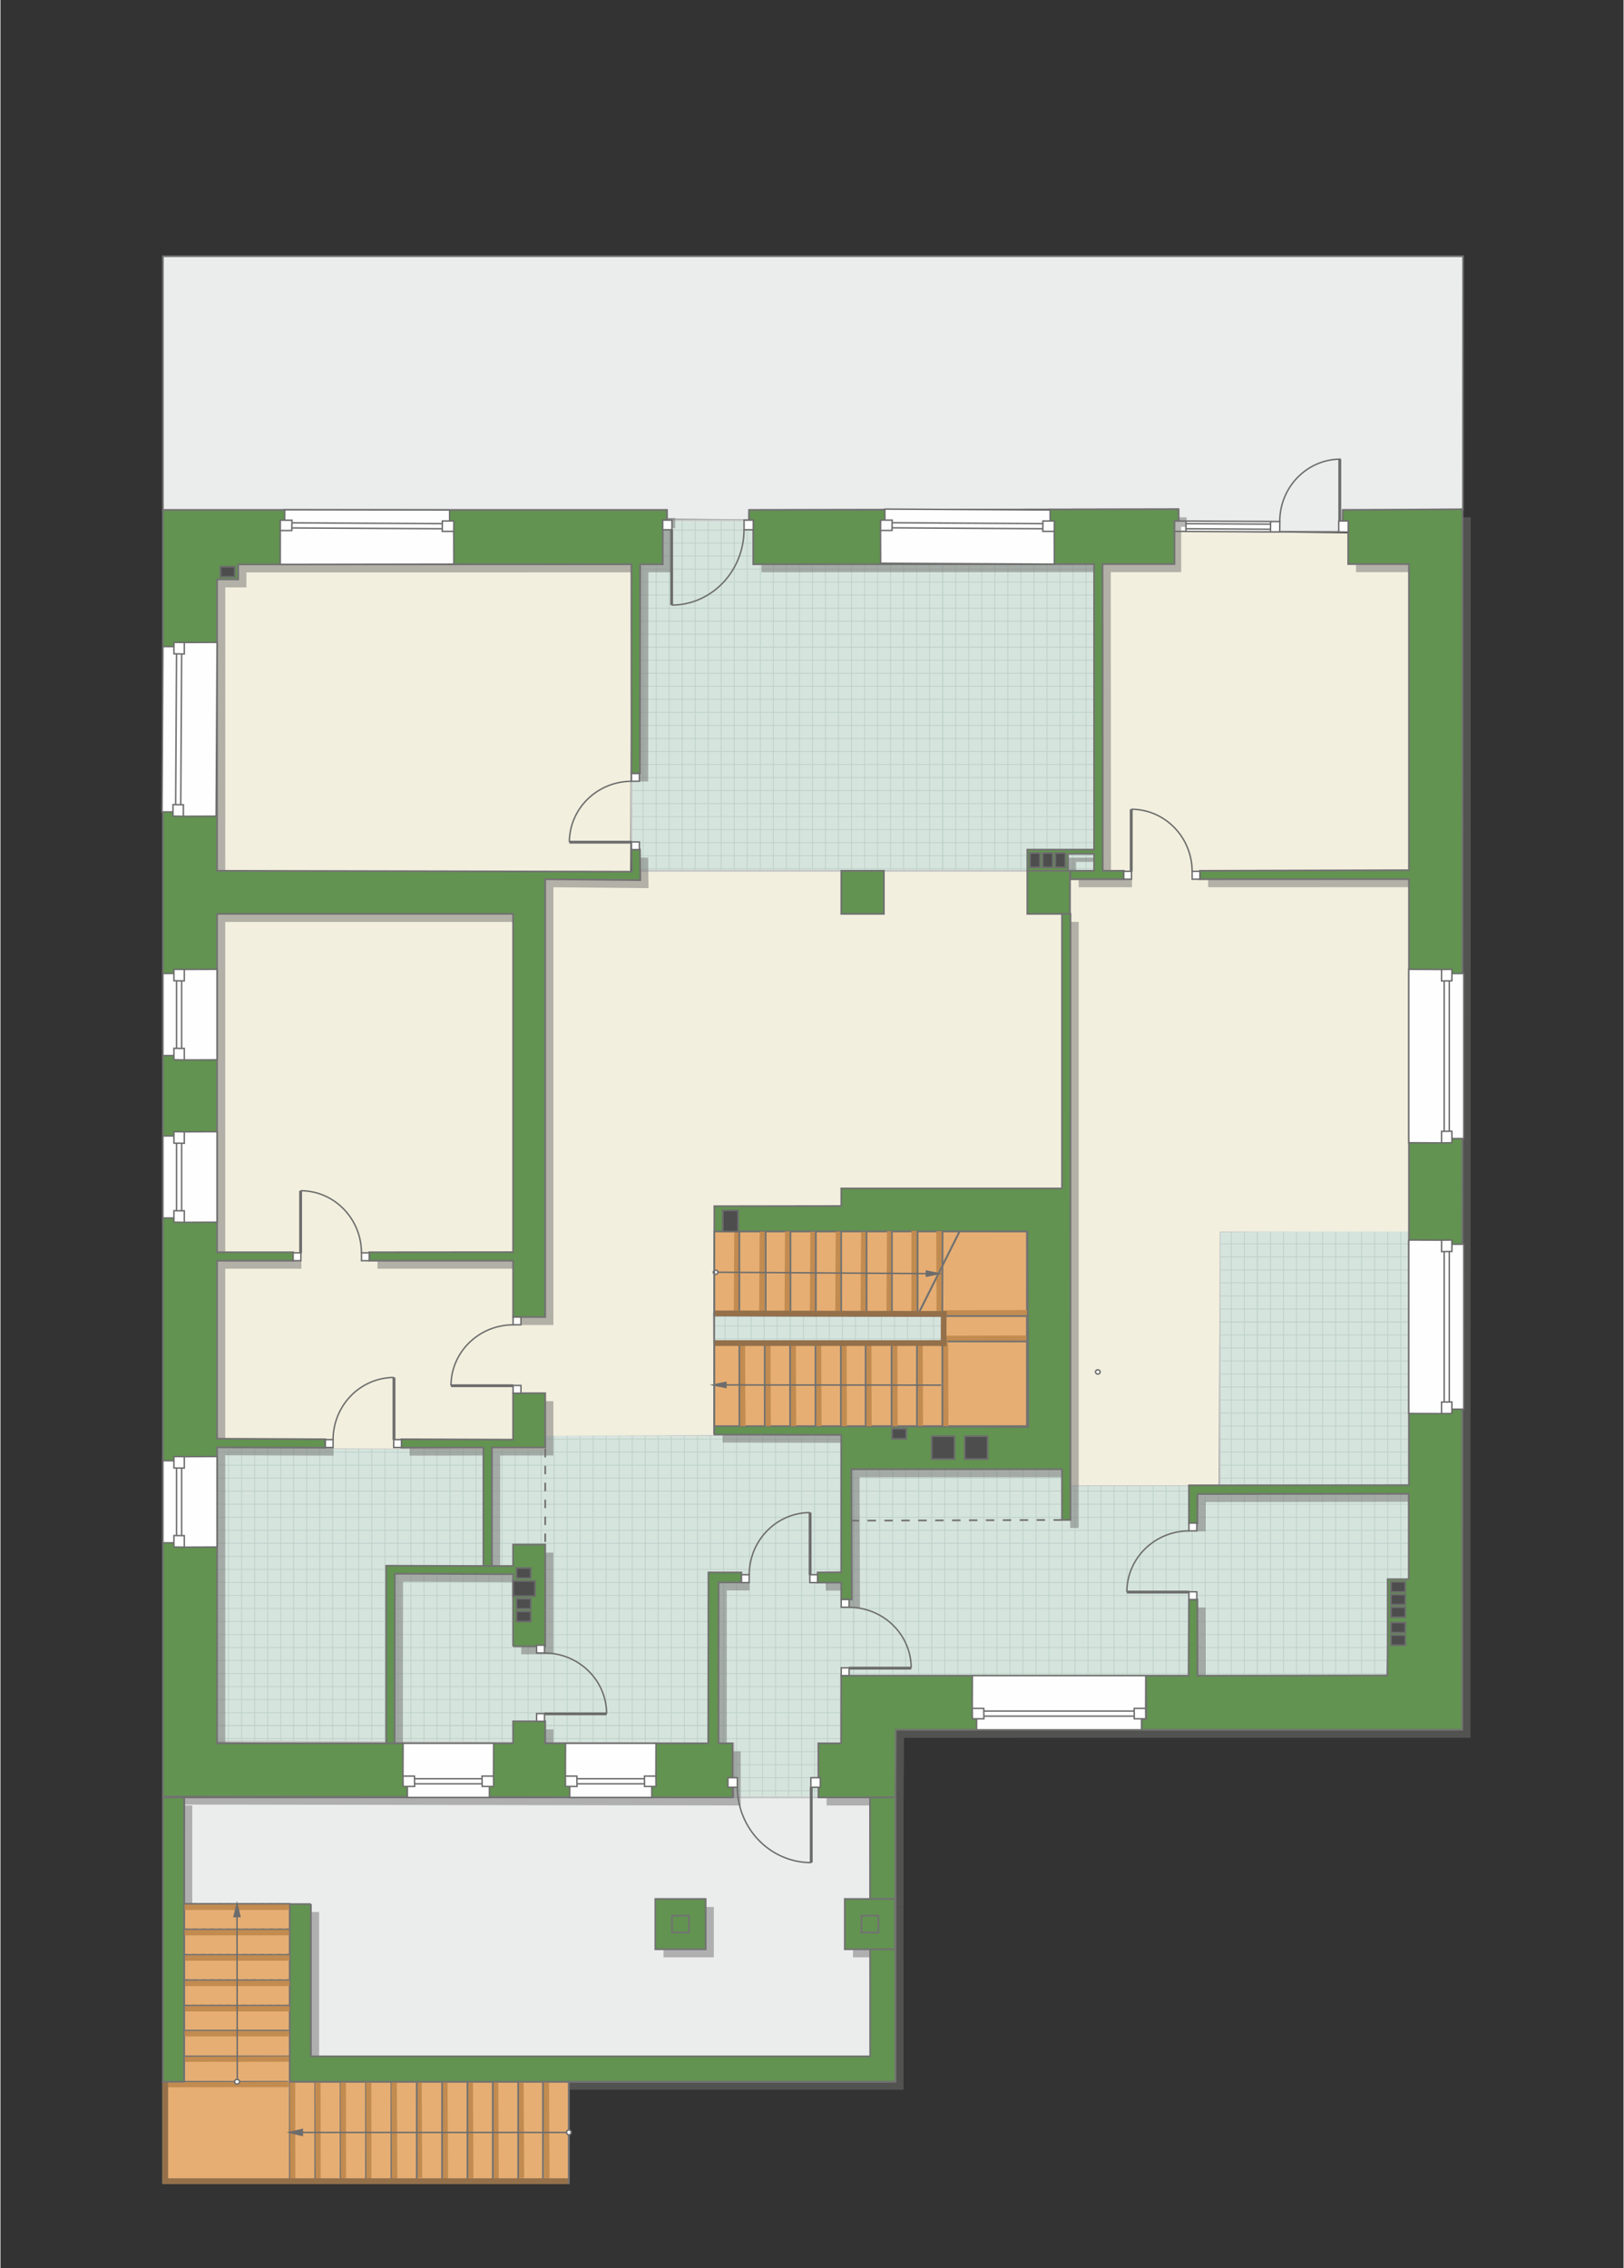 <?xml version="1.0" encoding="UTF-8"?>
<!DOCTYPE svg PUBLIC "-//W3C//DTD SVG 1.1//EN" "http://www.w3.org/Graphics/SVG/1.1/DTD/svg11.dtd">
<!-- Creator: CorelDRAW 2018 (64-Bit) -->
<svg xmlns="http://www.w3.org/2000/svg" xml:space="preserve" width="570px" height="796px" version="1.1" style="shape-rendering:geometricPrecision; text-rendering:geometricPrecision; image-rendering:optimizeQuality; fill-rule:evenodd; clip-rule:evenodd"
viewBox="0 0 420.32 587.3"
 xmlns:xlink="http://www.w3.org/1999/xlink">
 <rect x="0" y="0" width="420.32" height="587.3" fill="#333333" stroke="none"/>
 <defs>
  <style type="text/css">
   <![CDATA[
    .str7 {stroke:#6C6C6C;stroke-width:0.74;stroke-miterlimit:22.926}
    .str5 {stroke:#94704A;stroke-width:1.48;stroke-miterlimit:22.926}
    .str3 {stroke:#6C6C6C;stroke-width:0.37;stroke-miterlimit:22.926}
    .str2 {stroke:#C5C6C6;stroke-width:0.44;stroke-miterlimit:22.926}
    .str0 {stroke:#727271;stroke-width:0.44;stroke-miterlimit:22.926}
    .str4 {stroke:#6C6C6C;stroke-width:0.44;stroke-miterlimit:22.926}
    .str1 {stroke:#BDD2C8;stroke-width:0.22;stroke-miterlimit:22.926}
    .str8 {stroke:#727271;stroke-width:0.44;stroke-miterlimit:22.926;stroke-dasharray:0.88 1.31}
    .str6 {stroke:#727271;stroke-width:0.44;stroke-miterlimit:22.926;stroke-dasharray:2.19 2.19}
    .fil2 {fill:none}
    .fil4 {fill:#FEFEFE}
    .fil0 {fill:#EBECEC}
    .fil3 {fill:#F2EFDE}
    .fil1 {fill:#D6E4DE}
    .fil11 {fill:#4D4D4D}
    .fil6 {fill:#629351}
    .fil10 {fill:#6C6C6C}
    .fil8 {fill:#C28B50}
    .fil7 {fill:#E6AE73}
    .fil9 {fill:white}
    .fil5 {fill:#727271;fill-opacity:0.502}
   ]]>
  </style>
   <clipPath id="id0">
    <path d="M364.75 318.18l-0.05 115.7 -146.97 0 -0.03 17.52 -5.99 -0.01 0.11 14.03 -21.71 0 -0.2 -14.02 -133.82 -0.48 0 -76.07 84.99 0.32 -0.01 -3.72 136.07 0.39 0 12.76 38.6 0 0 -65.71 49.01 -0.71z"/>
   </clipPath>
   <clipPath id="id1">
    <path d="M283.28 146.07l-0.07 79.4 -117.61 0 0 -5.48 -2.19 0 0 -19.71 2.19 -0.07 0 -48.18 0.06 -5.92 5.81 0 0.04 -11.43 23.44 0 -0.01 11.42 88.34 -0.03z"/>
   </clipPath>
   <clipPath id="id2">
    <path d="M243.91 340.21l-0.18 6.99 -58.96 0.57 -0.08 -7.7 59.22 0.14z"/>
   </clipPath>
 </defs>
 <g id="ПОЛ">
  <polygon id="Терраса" class="fil0 str0" points="231.75,465.42 231.75,539.02 74.93,539.02 74.93,525.88 47.55,532.35 47.62,465.42 80.4,465.42 "/>
  <polygon class="fil1" points="364.75,318.18 364.7,433.88 217.73,433.88 217.7,451.4 211.71,451.39 211.82,465.42 190.11,465.42 189.91,451.4 56.09,450.92 56.09,374.85 141.08,375.17 141.07,371.45 277.14,371.84 277.14,384.6 315.74,384.6 315.74,318.89 "/>
  <g style="clip-path:url(#id0)">
   <g id="_1875666972144">
    <path id="1" class="fil2 str1" d="M425.93 217.54l-433.02 0m433.02 3.37l-433.02 0m433.02 3.37l-433.02 0m433.02 3.37l-433.02 0m433.02 3.38l-433.02 0m433.02 3.37l-433.02 0m433.02 3.37l-433.02 0m433.02 3.37l-433.02 0m433.03 -50.58l-433.02 0m433.02 3.37l-433.02 0m433.02 3.37l-433.02 0m433.02 3.37l-433.02 0m433.02 3.38l-433.02 0m433.02 3.37l-433.02 0m433.02 3.37l-433.02 0m433.02 3.37l-433.02 0m433.01 -50.58l-433.02 0m433.02 3.37l-433.02 0m433.02 3.37l-433.02 0m433.02 3.37l-433.02 0m433.02 3.38l-433.02 0m433.02 3.37l-433.02 0m433.02 3.37l-433.02 0m433.02 3.37l-433.02 0m433.03 -50.58l-433.02 0m433.02 3.37l-433.02 0m433.02 3.37l-433.02 0m433.02 3.38l-433.02 0m433.02 3.37l-433.02 0m433.02 3.37l-433.02 0m433.02 3.37l-433.02 0m433.02 3.38l-433.02 0"/>
    <path class="fil2 str1" d="M140.01 472.47l0 -346.59m-3.37 346.59l0 -346.59m-3.38 346.59l0 -346.59m-3.37 346.59l0 -346.59m-3.37 346.59l0 -346.59m-3.37 346.59l0 -346.59m-3.38 346.59l0 -346.59m-3.37 346.59l0 -346.59m50.59 346.59l0 -346.58m-3.37 346.58l0 -346.58m-3.38 346.58l0 -346.58m-3.37 346.58l0 -346.58m-3.37 346.58l0 -346.58m-3.38 346.58l0 -346.58m-3.37 346.58l0 -346.58m-3.37 346.58l0 -346.58m50.59 346.58l0 -346.59m-3.37 346.59l0 -346.59m-3.38 346.59l0 -346.59m-3.37 346.59l0 -346.59m-3.37 346.59l0 -346.59m-3.37 346.59l0 -346.59m-3.38 346.59l0 -346.59m-3.37 346.59l0 -346.59m50.59 346.59l0 -346.58m-3.38 346.58l0 -346.58m-3.37 346.58l0 -346.58m-3.37 346.58l0 -346.58m-3.37 346.58l0 -346.58m-3.38 346.58l0 -346.58m-3.37 346.58l0 -346.58m-3.37 346.58l0 -346.58"/>
    <path class="fil2 str1" d="M35.46 470.89l0 -345.01m-3.37 345.01l0 -345.01m-3.37 345.01l0 -345.01m-3.37 345.01l0 -345.01m-3.38 345.01l0 -345.01m-3.37 345.01l0 -345.01m-3.37 345.01l0 -345.01m-3.37 345.01l0 -345.01m50.58 345.02l0 -345.01m-3.37 345.01l0 -345.01m-3.37 345.01l0 -345.01m-3.38 345.01l0 -345.01m-3.37 345.01l0 -345.01m-3.37 345.01l0 -345.01m-3.37 345.01l0 -345.01m-3.38 345.01l0 -345.01m50.59 345l0 -345.01m-3.37 345.01l0 -345.01m-3.37 345.01l0 -345.01m-3.37 345.01l0 -345.01m-3.38 345.01l0 -345.01m-3.37 345.01l0 -345.01m-3.37 345.01l0 -345.01m-3.37 345.01l0 -345.01m50.58 345.02l0 -345.01m-3.37 345.01l0 -345.01m-3.37 345.01l0 -345.01m-3.38 345.01l0 -345.01m-3.37 345.01l0 -345.01m-3.37 345.01l0 -345.01m-3.37 345.01l0 -345.01m-3.38 345.01l0 -345.01"/>
    <path class="fil2 str1" d="M441.36 318.68l-383.33 0m383.33 3.38l-383.33 0m383.33 3.37l-383.33 0m383.33 3.37l-383.33 0m383.33 3.37l-383.33 0m383.33 3.38l-383.33 0m383.33 3.37l-383.33 0m383.33 3.37l-383.33 0m383.34 -50.59l-383.33 0m383.33 3.38l-383.33 0m383.33 3.37l-383.33 0m383.33 3.37l-383.33 0m383.33 3.37l-383.33 0m383.33 3.38l-383.33 0m383.33 3.37l-383.33 0m383.33 3.37l-383.33 0m383.32 -50.59l-383.33 0m383.33 3.38l-383.33 0m383.33 3.37l-383.33 0m383.33 3.37l-383.33 0m383.33 3.37l-383.33 0m383.33 3.38l-383.33 0m383.33 3.37l-383.33 0m383.33 3.37l-383.33 0m383.34 -50.58l-383.33 0m383.33 3.37l-383.33 0m383.33 3.37l-383.33 0m383.33 3.37l-383.33 0m383.33 3.38l-383.33 0m383.33 3.37l-383.33 0m383.33 3.37l-383.33 0m383.33 3.37l-383.33 0"/>
    <path class="fil2 str1" d="M244.55 475.96l0 -345.01m-3.38 345.01l0 -345.01m-3.37 345.01l0 -345.01m-3.37 345.01l0 -345.01m-3.37 345.01l0 -345.01m-3.38 345.01l0 -345.01m-3.37 345.01l0 -345.01m-3.37 345.01l0 -345.01m50.58 345.02l0 -345.01m-3.37 345.01l0 -345.01m-3.37 345.01l0 -345.01m-3.37 345.01l0 -345.01m-3.38 345.01l0 -345.01m-3.37 345.01l0 -345.01m-3.37 345.01l0 -345.01m-3.37 345.01l0 -345.01m50.59 345l0 -345.01m-3.38 345.01l0 -345.01m-3.37 345.01l0 -345.01m-3.37 345.01l0 -345.01m-3.38 345.01l0 -345.01m-3.37 345.01l0 -345.01m-3.37 345.01l0 -345.01m-3.37 345.01l0 -345.01m50.58 345.02l0 -345.01m-3.37 345.01l0 -345.01m-3.37 345.01l0 -345.01m-3.37 345.01l0 -345.01m-3.38 345.01l0 -345.01m-3.37 345.01l0 -345.01m-3.37 345.01l0 -345.01m-3.37 345.01l0 -345.01"/>
    <path class="fil2 str1" d="M349.12 477.7l0 -345.01m-3.37 345.01l0 -345.01m-3.37 345.01l0 -345.01m-3.37 345.01l0 -345.01m-3.38 345.01l0 -345.01m-3.37 345.01l0 -345.01m-3.37 345.01l0 -345.01m-3.37 345.01l0 -345.01m50.58 345.02l0 -345.01m-3.37 345.01l0 -345.01m-3.37 345.01l0 -345.01m-3.38 345.01l0 -345.01m-3.37 345.01l0 -345.01m-3.37 345.01l0 -345.01m-3.37 345.01l0 -345.01m-3.38 345.01l0 -345.01m50.59 345l0 -345.01m-3.37 345.01l0 -345.01m-3.37 345.01l0 -345.01m-3.38 345.01l0 -345.01m-3.37 345.01l0 -345.01m-3.37 345.01l0 -345.01m-3.37 345.01l0 -345.01m-3.38 345.01l0 -345.01m50.59 345.02l0 -345.01m-3.37 345.01l0 -345.01m-3.37 345.01l0 -345.01m-3.38 345.01l0 -345.01m-3.37 345.01l0 -345.01m-3.37 345.01l0 -345.01m-3.37 345.01l0 -345.01m-3.38 345.01l0 -345.01"/>
    <path class="fil2 str1" d="M379.11 423.23l-383.33 0m383.33 3.37l-383.33 0m383.33 3.37l-383.33 0m383.33 3.37l-383.33 0m383.33 3.38l-383.33 0m383.33 3.37l-383.33 0m383.33 3.37l-383.33 0m383.33 3.37l-383.33 0m383.34 -50.58l-383.34 0m383.34 3.37l-383.34 0m383.34 3.37l-383.34 0m383.34 3.38l-383.34 0m383.34 3.37l-383.34 0m383.34 3.37l-383.34 0m383.34 3.37l-383.34 0m383.34 3.38l-383.34 0m383.33 -50.59l-383.33 0m383.33 3.37l-383.33 0m383.33 3.37l-383.33 0m383.33 3.38l-383.33 0m383.33 3.37l-383.33 0m383.33 3.37l-383.33 0m383.33 3.37l-383.33 0m383.33 3.38l-383.33 0m383.34 -50.59l-383.34 0m383.34 3.37l-383.34 0m383.34 3.37l-383.34 0m383.34 3.38l-383.34 0m383.34 3.37l-383.34 0m383.34 3.37l-383.34 0m383.34 3.37l-383.34 0m383.34 3.38l-383.34 0"/>
    <path class="fil2 str1" d="M423.61 527.77l-472.34 0m472.34 3.37l-472.34 0m472.34 3.37l-472.34 0m472.34 3.37l-472.34 0m472.34 3.38l-472.34 0m472.34 3.37l-472.34 0m472.34 3.37l-472.34 0m472.34 3.37l-472.34 0m472.35 -50.58l-472.35 0m472.35 3.37l-472.35 0m472.35 3.37l-472.35 0m472.35 3.38l-472.35 0m472.35 3.37l-472.35 0m472.35 3.37l-472.35 0m472.35 3.37l-472.35 0m472.35 3.38l-472.35 0m472.34 -50.59l-472.34 0m472.34 3.37l-472.34 0m472.34 3.37l-472.34 0m472.34 3.38l-472.34 0m472.34 3.37l-472.34 0m472.34 3.37l-472.34 0m472.34 3.37l-472.34 0m472.34 3.38l-472.34 0m472.35 -50.59l-472.35 0m472.35 3.37l-472.35 0m472.35 3.37l-472.35 0m472.35 3.38l-472.35 0m472.35 3.37l-472.35 0m472.35 3.37l-472.35 0m472.35 3.37l-472.35 0m472.35 3.38l-472.35 0"/>
   </g>
  </g>
  <polygon class="fil2 str2" points="364.75,318.18 364.7,433.88 217.73,433.88 217.7,451.4 211.71,451.39 211.82,465.42 190.11,465.42 189.91,451.4 56.09,450.92 56.09,374.85 141.08,375.17 141.07,371.45 277.14,371.84 277.14,384.6 315.74,384.6 315.74,318.89 "/>
  <polygon id="Терраса_0" class="fil0 str0" points="378.76,66.35 378.72,132.06 347.61,132.06 347.57,137.74 305.13,137.59 305.02,131.86 193.89,132.06 193.85,134.68 172.61,134.52 172.61,132.06 42.07,132.06 42.07,66.35 "/>
  <polygon id="ламинат" class="fil3" points="277.1,225.47 277.14,307.22 277.09,354.17 277.14,368.55 277.14,380.25 277.14,384.6 315.47,384.6 315.74,318.89 364.7,318.89 365.69,146.07 348.93,146.07 348.93,138.11 304,137.59 304.03,146.07 285.4,146.07 285.45,225.46 "/>
  <polygon id="ламинат_1" class="fil3" points="163.1,225.6 163.38,146.24 56.08,146.2 56.08,237.21 56.08,374.87 141.07,375.29 141.06,371.77 184.87,371.58 184.87,369.28 265.8,369.39 265.8,319.01 184.87,318.89 184.86,312.44 217.72,312.44 217.72,307.84 274.89,307.84 274.93,225.6 165.29,225.6 "/>
  <polygon class="fil1" points="283.28,146.07 283.21,225.47 165.6,225.47 165.6,219.99 163.41,219.99 163.41,200.28 165.6,200.21 165.6,152.03 165.66,146.11 171.47,146.11 171.51,134.68 194.95,134.68 194.94,146.1 "/>
  <g style="clip-path:url(#id1)">
   <g id="_1875666981040">
    <path id="1" class="fil2 str1" d="M344.44 9.12l-433.02 0m433.02 3.38l-433.02 0m433.02 3.37l-433.02 0m433.02 3.37l-433.02 0m433.02 3.37l-433.02 0m433.02 3.38l-433.02 0m433.02 3.37l-433.02 0m433.02 3.37l-433.02 0m433.02 -50.59l-433.02 0m433.02 3.38l-433.02 0m433.02 3.37l-433.02 0m433.02 3.37l-433.02 0m433.02 3.38l-433.02 0m433.02 3.37l-433.02 0m433.02 3.37l-433.02 0m433.02 3.37l-433.02 0m433.02 -50.59l-433.02 0m433.02 3.38l-433.02 0m433.02 3.37l-433.02 0m433.02 3.37l-433.02 0m433.02 3.37l-433.02 0m433.02 3.38l-433.02 0m433.02 3.37l-433.02 0m433.02 3.37l-433.02 0m433.02 -50.58l-433.02 0m433.02 3.37l-433.02 0m433.02 3.37l-433.02 0m433.02 3.37l-433.02 0m433.02 3.38l-433.02 0m433.02 3.37l-433.02 0m433.02 3.37l-433.02 0m433.02 3.37l-433.02 0"/>
    <path class="fil2 str1" d="M58.52 264.06l0 -346.59m-3.38 346.59l0 -346.59m-3.37 346.59l0 -346.59m-3.37 346.59l0 -346.59m-3.37 346.59l0 -346.59m-3.38 346.59l0 -346.59m-3.37 346.59l0 -346.59m-3.37 346.59l0 -346.59m50.58 346.59l0 -346.58m-3.37 346.58l0 -346.58m-3.37 346.58l0 -346.58m-3.37 346.58l0 -346.58m-3.38 346.58l0 -346.58m-3.37 346.58l0 -346.58m-3.37 346.58l0 -346.58m-3.37 346.58l0 -346.58m50.58 346.58l0 -346.59m-3.37 346.59l0 -346.59m-3.37 346.59l0 -346.59m-3.37 346.59l0 -346.59m-3.38 346.59l0 -346.59m-3.37 346.59l0 -346.59m-3.37 346.59l0 -346.59m-3.37 346.59l0 -346.59m50.58 346.59l0 -346.58m-3.37 346.58l0 -346.58m-3.37 346.58l0 -346.58m-3.37 346.58l0 -346.58m-3.38 346.58l0 -346.58m-3.37 346.58l0 -346.58m-3.37 346.58l0 -346.58m-3.37 346.58l0 -346.58"/>
    <path class="fil2 str1" d="M-46.03 262.48l0 -345.01m-3.37 345.01l0 -345.01m-3.37 345.01l0 -345.01m-3.38 345.01l0 -345.01m-3.37 345.01l0 -345.01m-3.37 345.01l0 -345.01m-3.37 345.01l0 -345.01m-3.38 345.01l0 -345.01m50.59 345.02l0 -345.01m-3.37 345.01l0 -345.01m-3.38 345.01l0 -345.01m-3.37 345.01l0 -345.01m-3.37 345.01l0 -345.01m-3.37 345.01l0 -345.01m-3.38 345.01l0 -345.01m-3.37 345.01l0 -345.01m50.59 345l0 -345.01m-3.37 345.01l0 -345.01m-3.38 345.01l0 -345.01m-3.37 345.01l0 -345.01m-3.37 345.01l0 -345.01m-3.37 345.01l0 -345.01m-3.38 345.01l0 -345.01m-3.37 345.01l0 -345.01m50.59 345.02l0 -345.01m-3.37 345.01l0 -345.01m-3.38 345.01l0 -345.01m-3.37 345.01l0 -345.01m-3.37 345.01l0 -345.01m-3.37 345.01l0 -345.01m-3.38 345.01l0 -345.01m-3.37 345.01l0 -345.01"/>
    <path class="fil2 str1" d="M359.87 110.27l-383.33 0m383.33 3.37l-383.33 0m383.33 3.38l-383.33 0m383.33 3.37l-383.33 0m383.33 3.37l-383.33 0m383.33 3.37l-383.33 0m383.33 3.38l-383.33 0m383.33 3.37l-383.33 0m383.33 -50.59l-383.33 0m383.33 3.38l-383.33 0m383.33 3.37l-383.33 0m383.33 3.37l-383.33 0m383.33 3.37l-383.33 0m383.33 3.38l-383.33 0m383.33 3.37l-383.33 0m383.33 3.37l-383.33 0m383.33 -50.59l-383.33 0m383.33 3.37l-383.33 0m383.33 3.38l-383.33 0m383.33 3.37l-383.33 0m383.33 3.37l-383.33 0m383.33 3.38l-383.33 0m383.33 3.37l-383.33 0m383.33 3.37l-383.33 0m383.33 -50.59l-383.33 0m383.33 3.38l-383.33 0m383.33 3.37l-383.33 0m383.33 3.37l-383.33 0m383.33 3.37l-383.33 0m383.33 3.38l-383.33 0m383.33 3.37l-383.33 0m383.33 3.37l-383.33 0"/>
    <path class="fil2 str1" d="M163.05 267.55l0 -345.01m-3.37 345.01l0 -345.01m-3.37 345.01l0 -345.01m-3.37 345.01l0 -345.01m-3.38 345.01l0 -345.01m-3.37 345.01l0 -345.01m-3.37 345.01l0 -345.01m-3.37 345.01l0 -345.01m50.58 345.02l0 -345.01m-3.37 345.01l0 -345.01m-3.37 345.01l0 -345.01m-3.38 345.01l0 -345.01m-3.37 345.01l0 -345.01m-3.37 345.01l0 -345.01m-3.37 345.01l0 -345.01m-3.38 345.01l0 -345.01m50.59 345l0 -345.01m-3.37 345.01l0 -345.01m-3.37 345.01l0 -345.01m-3.38 345.01l0 -345.01m-3.37 345.01l0 -345.01m-3.37 345.01l0 -345.01m-3.37 345.01l0 -345.01m-3.38 345.01l0 -345.01m50.59 345.02l0 -345.01m-3.37 345.01l0 -345.01m-3.37 345.01l0 -345.01m-3.38 345.01l0 -345.01m-3.37 345.01l0 -345.01m-3.37 345.01l0 -345.01m-3.37 345.01l0 -345.01m-3.38 345.01l0 -345.01"/>
    <path class="fil2 str1" d="M267.63 269.29l0 -345.01m-3.37 345.01l0 -345.01m-3.38 345.01l0 -345.01m-3.37 345.01l0 -345.01m-3.37 345.01l0 -345.01m-3.37 345.01l0 -345.01m-3.38 345.01l0 -345.01m-3.37 345.01l0 -345.01m50.59 345.01l0 -345.01m-3.37 345.01l0 -345.01m-3.38 345.01l0 -345.01m-3.37 345.01l0 -345.01m-3.37 345.01l0 -345.01m-3.37 345.01l0 -345.01m-3.38 345.01l0 -345.01m-3.37 345.01l0 -345.01m50.59 345.01l0 -345.01m-3.37 345.01l0 -345.01m-3.38 345.01l0 -345.01m-3.37 345.01l0 -345.01m-3.37 345.01l0 -345.01m-3.37 345.01l0 -345.01m-3.38 345.01l0 -345.01m-3.37 345.01l0 -345.01m50.59 345.01l0 -345.01m-3.38 345.01l0 -345.01m-3.37 345.01l0 -345.01m-3.37 345.01l0 -345.01m-3.37 345.01l0 -345.01m-3.38 345.01l0 -345.01m-3.37 345.01l0 -345.01m-3.37 345.01l0 -345.01"/>
    <path class="fil2 str1" d="M297.62 214.82l-383.33 0m383.33 3.37l-383.33 0m383.33 3.37l-383.33 0m383.33 3.37l-383.33 0m383.33 3.38l-383.33 0m383.33 3.37l-383.33 0m383.33 3.37l-383.33 0m383.33 3.37l-383.33 0m383.33 -50.58l-383.33 0m383.33 3.37l-383.33 0m383.33 3.37l-383.33 0m383.33 3.37l-383.33 0m383.33 3.38l-383.33 0m383.33 3.37l-383.33 0m383.33 3.37l-383.33 0m383.33 3.37l-383.33 0m383.33 -50.58l-383.33 0m383.33 3.37l-383.33 0m383.33 3.37l-383.33 0m383.33 3.37l-383.33 0m383.33 3.38l-383.33 0m383.33 3.37l-383.33 0m383.33 3.37l-383.33 0m383.33 3.37l-383.33 0m383.33 -50.58l-383.33 0m383.33 3.37l-383.33 0m383.33 3.37l-383.33 0m383.33 3.38l-383.33 0m383.33 3.37l-383.33 0m383.33 3.37l-383.33 0m383.33 3.37l-383.33 0m383.33 3.38l-383.33 0"/>
    <path class="fil2 str1" d="M342.12 319.36l-472.34 0m472.34 3.37l-472.34 0m472.34 3.37l-472.34 0m472.34 3.37l-472.34 0m472.34 3.38l-472.34 0m472.34 3.37l-472.34 0m472.34 3.37l-472.34 0m472.34 3.37l-472.34 0m472.35 -50.58l-472.35 0m472.35 3.37l-472.35 0m472.35 3.37l-472.35 0m472.35 3.37l-472.35 0m472.35 3.38l-472.35 0m472.35 3.37l-472.35 0m472.35 3.37l-472.35 0m472.35 3.37l-472.35 0m472.34 -50.58l-472.34 0m472.34 3.37l-472.34 0m472.34 3.37l-472.34 0m472.34 3.37l-472.34 0m472.34 3.38l-472.34 0m472.34 3.37l-472.34 0m472.34 3.37l-472.34 0m472.34 3.37l-472.34 0m472.35 -50.58l-472.35 0m472.35 3.37l-472.35 0m472.35 3.37l-472.35 0m472.35 3.38l-472.35 0m472.35 3.37l-472.35 0m472.35 3.37l-472.35 0m472.35 3.37l-472.35 0m472.35 3.38l-472.35 0"/>
   </g>
  </g>
  <polygon class="fil2 str2" points="283.28,146.07 283.21,225.47 165.6,225.47 165.6,219.99 163.41,219.99 163.41,200.28 165.6,200.21 165.6,152.03 165.66,146.11 171.47,146.11 171.51,134.68 194.95,134.68 194.94,146.1 "/>
  <polygon class="fil1" points="243.91,340.21 243.73,347.2 184.77,347.77 184.69,340.07 "/>
  <g style="clip-path:url(#id2)">
   <g id="_1875666984176">
    <path id="1" class="fil2 str1" d="M304.96 130.86l-433.02 0m433.02 3.37l-433.02 0m433.02 3.37l-433.02 0m433.02 3.37l-433.02 0m433.02 3.38l-433.02 0m433.02 3.37l-433.02 0m433.02 3.37l-433.02 0m433.02 3.37l-433.02 0m433.02 -50.58l-433.02 0m433.02 3.37l-433.02 0m433.02 3.37l-433.02 0m433.02 3.38l-433.02 0m433.02 3.37l-433.02 0m433.02 3.37l-433.02 0m433.02 3.37l-433.02 0m433.02 3.38l-433.02 0m433.02 -50.59l-433.02 0m433.02 3.37l-433.02 0m433.02 3.37l-433.02 0m433.02 3.38l-433.02 0m433.02 3.37l-433.02 0m433.02 3.37l-433.02 0m433.02 3.37l-433.02 0m433.02 3.38l-433.02 0m433.02 -50.59l-433.02 0m433.02 3.37l-433.02 0m433.02 3.37l-433.02 0m433.02 3.38l-433.02 0m433.02 3.37l-433.02 0m433.02 3.37l-433.02 0m433.02 3.37l-433.02 0m433.02 3.38l-433.02 0"/>
    <path class="fil2 str1" d="M19.04 385.79l0 -346.58m-3.38 346.58l0 -346.58m-3.37 346.58l0 -346.58m-3.37 346.58l0 -346.58m-3.37 346.58l0 -346.58m-3.38 346.58l0 -346.58m-3.37 346.58l0 -346.58m-3.37 346.58l0 -346.58m50.58 346.59l0 -346.59m-3.37 346.59l0 -346.59m-3.37 346.59l0 -346.59m-3.37 346.59l0 -346.59m-3.38 346.59l0 -346.59m-3.37 346.59l0 -346.59m-3.37 346.59l0 -346.59m-3.37 346.59l0 -346.59m50.58 346.58l0 -346.58m-3.37 346.58l0 -346.58m-3.37 346.58l0 -346.58m-3.37 346.58l0 -346.58m-3.38 346.58l0 -346.58m-3.37 346.58l0 -346.58m-3.37 346.58l0 -346.58m-3.37 346.58l0 -346.58m50.58 346.59l0 -346.59m-3.37 346.59l0 -346.59m-3.37 346.59l0 -346.59m-3.37 346.59l0 -346.59m-3.38 346.59l0 -346.59m-3.37 346.59l0 -346.59m-3.37 346.59l0 -346.59m-3.37 346.59l0 -346.59"/>
    <path class="fil2 str1" d="M-85.51 384.21l0 -345.01m-3.37 345.01l0 -345.01m-3.37 345.01l0 -345.01m-3.38 345.01l0 -345.01m-3.37 345.01l0 -345.01m-3.37 345.01l0 -345.01m-3.37 345.01l0 -345.01m-3.38 345.01l0 -345.01m50.59 345.02l0 -345.01m-3.37 345.01l0 -345.01m-3.38 345.01l0 -345.01m-3.37 345.01l0 -345.01m-3.37 345.01l0 -345.01m-3.37 345.01l0 -345.01m-3.38 345.01l0 -345.01m-3.37 345.01l0 -345.01m50.59 345l0 -345.01m-3.37 345.01l0 -345.01m-3.38 345.01l0 -345.01m-3.37 345.01l0 -345.01m-3.37 345.01l0 -345.01m-3.37 345.01l0 -345.01m-3.38 345.01l0 -345.01m-3.37 345.01l0 -345.01m50.59 345.02l0 -345.01m-3.37 345.01l0 -345.01m-3.38 345.01l0 -345.01m-3.37 345.01l0 -345.01m-3.37 345.01l0 -345.01m-3.37 345.01l0 -345.01m-3.38 345.01l0 -345.01m-3.37 345.01l0 -345.01"/>
    <path class="fil2 str1" d="M320.39 232l-383.33 0m383.33 3.38l-383.33 0m383.33 3.37l-383.33 0m383.33 3.37l-383.33 0m383.33 3.37l-383.33 0m383.33 3.38l-383.33 0m383.33 3.37l-383.33 0m383.33 3.37l-383.33 0m383.33 -50.58l-383.33 0m383.33 3.37l-383.33 0m383.33 3.37l-383.33 0m383.33 3.37l-383.33 0m383.33 3.38l-383.33 0m383.33 3.37l-383.33 0m383.33 3.37l-383.33 0m383.33 3.37l-383.33 0m383.33 -50.58l-383.33 0m383.33 3.37l-383.33 0m383.33 3.37l-383.33 0m383.33 3.37l-383.33 0m383.33 3.38l-383.33 0m383.33 3.37l-383.33 0m383.33 3.37l-383.33 0m383.33 3.37l-383.33 0m383.33 -50.58l-383.33 0m383.33 3.37l-383.33 0m383.33 3.37l-383.33 0m383.33 3.37l-383.33 0m383.33 3.38l-383.33 0m383.33 3.37l-383.33 0m383.33 3.37l-383.33 0m383.33 3.38l-383.33 0"/>
    <path class="fil2 str1" d="M123.57 389.29l0 -345.01m-3.37 345.01l0 -345.01m-3.37 345.01l0 -345.01m-3.37 345.01l0 -345.01m-3.38 345.01l0 -345.01m-3.37 345.01l0 -345.01m-3.37 345.01l0 -345.01m-3.37 345.01l0 -345.01m50.58 345.01l0 -345.01m-3.37 345.01l0 -345.01m-3.37 345.01l0 -345.01m-3.38 345.01l0 -345.01m-3.37 345.01l0 -345.01m-3.37 345.01l0 -345.01m-3.37 345.01l0 -345.01m-3.38 345.01l0 -345.01m50.59 345.01l0 -345.01m-3.37 345.01l0 -345.01m-3.37 345.01l0 -345.01m-3.38 345.01l0 -345.01m-3.37 345.01l0 -345.01m-3.37 345.01l0 -345.01m-3.37 345.01l0 -345.01m-3.38 345.01l0 -345.01m50.59 345.01l0 -345.01m-3.37 345.01l0 -345.01m-3.37 345.01l0 -345.01m-3.38 345.01l0 -345.01m-3.37 345.01l0 -345.01m-3.37 345.01l0 -345.01m-3.37 345.01l0 -345.01m-3.38 345.01l0 -345.01"/>
    <path class="fil2 str1" d="M228.15 391.02l0 -345.01m-3.37 345.01l0 -345.01m-3.37 345.01l0 -345.01m-3.38 345.01l0 -345.01m-3.37 345.01l0 -345.01m-3.37 345.01l0 -345.01m-3.37 345.01l0 -345.01m-3.38 345.01l0 -345.01m50.59 345.02l0 -345.01m-3.37 345.01l0 -345.01m-3.38 345.01l0 -345.01m-3.37 345.01l0 -345.01m-3.37 345.01l0 -345.01m-3.37 345.01l0 -345.01m-3.38 345.01l0 -345.01m-3.37 345.01l0 -345.01m50.59 345l0 -345.01m-3.37 345.01l0 -345.01m-3.38 345.01l0 -345.01m-3.37 345.01l0 -345.01m-3.37 345.01l0 -345.01m-3.37 345.01l0 -345.01m-3.38 345.01l0 -345.01m-3.37 345.01l0 -345.01m50.59 345.02l0 -345.01m-3.37 345.01l0 -345.01m-3.38 345.01l0 -345.01m-3.37 345.01l0 -345.01m-3.37 345.01l0 -345.01m-3.38 345.01l0 -345.01m-3.37 345.01l0 -345.01m-3.37 345.01l0 -345.01"/>
    <path class="fil2 str1" d="M258.14 336.55l-383.33 0m383.33 3.37l-383.33 0m383.33 3.37l-383.33 0m383.33 3.38l-383.33 0m383.33 3.37l-383.33 0m383.33 3.37l-383.33 0m383.33 3.37l-383.33 0m383.33 3.38l-383.33 0m383.33 -50.59l-383.33 0m383.33 3.37l-383.33 0m383.33 3.38l-383.33 0m383.33 3.37l-383.33 0m383.33 3.37l-383.33 0m383.33 3.37l-383.33 0m383.33 3.38l-383.33 0m383.33 3.37l-383.33 0m383.33 -50.59l-383.33 0m383.33 3.37l-383.33 0m383.33 3.37l-383.33 0m383.33 3.38l-383.33 0m383.33 3.37l-383.33 0m383.33 3.37l-383.33 0m383.33 3.38l-383.33 0m383.33 3.37l-383.33 0m383.33 -50.59l-383.33 0m383.33 3.37l-383.33 0m383.33 3.38l-383.33 0m383.33 3.37l-383.33 0m383.33 3.37l-383.33 0m383.33 3.37l-383.33 0m383.33 3.38l-383.33 0m383.33 3.37l-383.33 0"/>
    <path class="fil2 str1" d="M302.64 441.09l-472.34 0m472.34 3.37l-472.34 0m472.34 3.37l-472.34 0m472.34 3.38l-472.34 0m472.34 3.37l-472.34 0m472.34 3.37l-472.34 0m472.34 3.37l-472.34 0m472.34 3.38l-472.34 0m472.35 -50.59l-472.35 0m472.35 3.37l-472.35 0m472.35 3.38l-472.35 0m472.35 3.37l-472.35 0m472.35 3.37l-472.35 0m472.35 3.37l-472.35 0m472.35 3.38l-472.35 0m472.35 3.37l-472.35 0m472.34 -50.59l-472.34 0m472.34 3.37l-472.34 0m472.34 3.38l-472.34 0m472.34 3.37l-472.34 0m472.34 3.37l-472.34 0m472.34 3.37l-472.34 0m472.34 3.38l-472.34 0m472.34 3.37l-472.34 0m472.35 -50.59l-472.35 0m472.35 3.37l-472.35 0m472.35 3.38l-472.35 0m472.35 3.37l-472.35 0m472.35 3.37l-472.35 0m472.35 3.37l-472.35 0m472.35 3.38l-472.35 0m472.35 3.37l-472.35 0"/>
   </g>
  </g>
  <polygon class="fil2 str2" points="243.91,340.21 243.73,347.2 184.77,347.77 184.69,340.07 "/>
  <g>
   <path class="fil4" d="M305.13 134.9l25.09 0.14 0 0 -1.3 0 -0.03 2.69 2.39 0 -0.06 0 -27.28 -0.14 0.06 0 2.98 0 0.03 -2.69 -1.88 0 0 0zm1.85 2.01l21.92 0.13 -21.92 -0.13zm24.3 0.82l0.03 -2.69 -2.39 0 -0.03 2.69 2.39 0zm-27.28 -0.14l0.03 -2.69 2.98 0 -0.03 2.69 -2.98 0zm24.92 -1.87l-21.91 -0.13 21.91 0.13z"/>
   <path id="1" class="fil2 str3" d="M305.13 134.9l25.09 0.14 0 0 -1.3 0 -0.03 2.69 2.39 0 -0.06 0 -27.28 -0.14 0.06 0 2.98 0 0.03 -2.69 -1.88 0 0 0zm1.85 2.01l21.92 0.13m2.38 0.69l0.03 -2.69 -2.39 0 -0.03 2.69 2.39 0zm-27.28 -0.14l0.03 -2.69 2.98 0 -0.03 2.69 -2.98 0zm24.92 -1.87l-21.91 -0.13"/>
  </g>
 </g>
 <g id="СТЕНЫ">
  <path class="fil5" d="M44.2 134.13l130.53 0 0 2.63 -1.09 0 0 11.43 -5.85 0 -0.06 54.17 -2.19 0 -0.02 -54.17 -101.83 0.03 0 3.87 -5.47 0 -0.01 75.46 107.43 0.23 -0.1 -5.71 2.19 0 0.1 7.9 -24.64 -0.23 0 113.36 -8.32 0 0 -14.58 -37.23 0 0 -2.19 37.23 -0.03 0 -87.58 -76.66 0 0 87.61 19.72 0 0 2.19 -19.72 0 0 46.08 28.04 0.13 0 2.19 -28.04 -0.09 0 76.65 76.66 0 0 -5.7 8.33 0 0 5.7 42.21 0 0.06 -44.24 8.54 0 0 2.59 -5.92 -0.01 0 41.66 3.61 0 0 14.02 -147.5 -0.24 0 -333.13zm151.78 0l111.17 -0.19 0.08 2.48 -1.47 0 0 11.73 -18.23 0 0.05 79.38 5.44 0.02 0 2.19 -13.8 0 0 -2.19 6.12 0 0 -4.38 -6.78 0 0 4.38 -10.51 0 0 -5.48 17.29 0 0 -73.92 -6.12 0 -2.19 0 -79.96 0.03 0 -11.42 -1.09 0 0 -2.63zm153.76 2.29l0 -2.29 31.01 -0.19 -0.07 316.03 -83.06 0 0 -2.84 1.24 0 -0.12 -11.15 11.07 0 0.08 -19.74 2.19 0 0.03 19.74 49.17 -0.09 0.07 -7.16 0 -17.74 5.48 0 0 -22.12 -54.71 0.07 -0.04 7.59 -2.19 0 0 -9.85 56.98 -0.05 0 -156.91 -54.13 0.02 0 -2.19 54.13 -0.15 0 -79.25 -15.82 0 0 -8.25 0 -3.48 -1.31 0zm-214.87 291.94l0 -18.67 -30.61 -0.13 -0.05 43.92 -2.19 0 0 -45.99 25.09 0.07 2.29 0 5.47 0 0 -5.54 8.32 0 0.01 26.34 -8.33 0zm0 -51.48l-5.47 0 0 30.68 -2.22 0 0 -30.68 -21.22 0.04 0 -2.19 28.91 0.11 0 -12.03 8.32 0 0 14.07 -8.32 0zm144.35 -138.16l0 156.93 -2.19 0 0 -13.14 -54.55 0.01 0.11 33.72 -2.74 0 0 -4.38 -6.13 0 0 -2.62 6.13 -0.06 0 -26.7 0 -8.88 -32.84 -0.07 0 -2.3 81.27 0.34 -0.19 -50.6 -48.23 -0.01 -32.86 0 0 -6.57 32.86 -0.04 0 -4.55 57.17 -0.01 0 -71.07 2.19 0zm19.52 197.26l0.12 11.15 -1.24 0 0 2.84 -63.63 0.01 -0.12 17.52 -19.93 0 0 -14.02 5.88 0 0.03 -17.52 78.89 0.02z"/>
  <path class="fil5" d="M49.67 541.1l-5.47 0 0 -73.6 5.47 0 0 73.6zm32.85 -46l0 39.43 144.83 0 -0.02 -27.72 6.48 0 0 -13.03 -6.49 0 -0.02 -26.28 6.57 0 0 73.6 -156.82 0 0 -46 5.47 0z"/>
  <polygon class="fil5" points="220.77,493.78 233.81,493.78 233.81,506.81 220.77,506.81 "/>
  <polygon class="fil5" points="171.71,493.78 184.74,493.78 184.74,506.81 171.71,506.81 "/>
  <path class="fil6 str0" d="M42.07 132.06l130.54 0 0 2.62 -1.1 0 0 11.43 -5.85 0 -0.06 54.17 -2.19 0 -0.02 -54.17 -101.82 0.04 0 3.87 -5.48 0 0 75.45 107.42 0.23 -0.1 -5.71 2.19 0 0.1 7.9 -24.63 -0.23 0 113.36 -8.32 0 0 -14.57 -37.24 -0.01 0 -2.19 37.24 -0.03 0 -87.58 -76.66 0 0 87.61 19.71 0 0 2.19 -19.71 0 0 46.09 28.03 0.13 0 2.19 -28.03 -0.1 0 76.65 76.66 0 0 -5.7 8.32 0 0 5.7 42.21 0 0.06 -44.24 8.54 0 0 2.59 -5.91 0 -0.01 41.65 3.62 0 0 14.02 -147.51 -0.24 0 -333.12zm151.78 0l111.23 -0.2 0 3.04 -1.05 0 0 11.17 -18.63 0 0.05 79.39 5.45 0.01 0 2.19 -13.8 0 -0.01 -2.19 6.12 0 0 -4.38 -6.77 0 0 4.38 -10.52 0 0 -5.48 17.29 0 0 -73.92 -6.12 0 -2.19 0 -79.95 0.03 0 -11.42 -1.1 0 0 -2.62zm153.74 2.84l0.02 -2.84 31.01 -0.2 -0.06 316.04 -83.07 0 0.01 -2.85 1.23 0 -0.11 -11.15 11.06 0 0.09 -19.73 2.19 0 0.03 19.73 49.16 -0.08 0.08 -7.17 0 -17.74 5.47 0 0 -22.12 -54.7 0.07 -0.04 7.6 -2.19 0 0 -9.86 56.98 -0.05 0 -156.91 -54.14 0.02 0 -2.19 54.14 -0.15 0 -79.25 -15.74 0 0 -11.12 -1.42 -0.05zm-214.84 291.39l0 -18.68 -30.62 -0.13 -0.05 43.92 -2.19 0 0 -45.98 25.1 0.06 2.28 0 5.48 0.01 0 -5.55 8.32 0 0 26.35 -8.32 0zm0 -51.49l-5.48 0 0 30.68 -2.21 0 0 -30.68 -21.22 0.05 0 -2.19 28.91 0.11 0 -12.03 8.32 0 0 14.06 -8.32 0zm144.35 -138.16l-0.01 156.93 -2.19 0 0 -13.14 -54.54 0.01 0.11 33.73 -2.74 0 0 -4.38 -6.13 0 0 -2.63 6.13 -0.06 0 -26.7 0 -8.88 -32.85 -0.07 0 -2.29 81.27 0.34 -0.18 -50.61 -48.23 0 -32.87 0 0 -6.57 32.87 -0.05 0 -4.55 57.16 0 0 -71.08 2.2 0zm19.52 197.26l0.11 11.15 -1.23 0 -0.01 2.85 -63.63 0 -0.11 17.52 -19.93 0 0 -14.02 5.88 0 0.03 -17.52 78.89 0.02z"/>
  <polygon class="fil7 str4" points="42.07,565.31 42.07,539.02 47.55,539.02 47.59,493.03 74.93,493.03 74.93,539.02 90.28,539.03 147.2,539.03 147.2,565.31 "/>
  <polygon class="fil7 str0" points="237.43,340.76 248.38,318.87 184.87,318.89 184.84,340.66 "/>
  <path class="fil8" d="M224.29 319.02c-0.47,-0.01 -0.95,-0.01 -1.42,-0.01 -0.04,7.11 -0.09,14.23 -0.13,21.35 0.48,0 0.95,0 1.42,0 0.05,-7.11 0.09,-14.23 0.13,-21.34z"/>
  <path class="fil8" d="M204.59 318.87c-0.47,0 -0.95,0 -1.42,-0.01 -0.05,7.12 -0.09,14.24 -0.13,21.35 0.47,0 0.95,0.01 1.42,0.01 0.04,-7.12 0.09,-14.23 0.13,-21.35z"/>
  <path class="fil8" d="M211.16 318.94c-0.48,0 -0.95,0 -1.43,0 -0.04,7.11 -0.08,14.23 -0.13,21.34 0.48,0.01 0.95,0.01 1.43,0.01 0.04,-7.11 0.08,-14.23 0.13,-21.35z"/>
  <path class="fil8" d="M217.72 318.9c-0.47,-0.01 -0.94,-0.01 -1.42,-0.01 -0.04,7.11 -0.08,14.23 -0.13,21.35 0.48,0 0.95,0 1.43,0 0.04,-7.11 0.08,-14.23 0.12,-21.34z"/>
  <path class="fil8" d="M198.02 318.92c-0.47,0 -0.95,0 -1.42,-0.01 -0.05,7.12 -0.09,14.23 -0.13,21.35 0.47,0 0.95,0.01 1.42,0.01 0.04,-7.12 0.09,-14.23 0.13,-21.35z"/>
  <path class="fil9 str3" d="M185.2 329.99c0.34,0 0.61,-0.25 0.61,-0.56 0,-0.3 -0.27,-0.55 -0.61,-0.55 -0.25,0 -0.47,0.14 -0.56,0.34 -0.03,0.07 -0.05,0.14 -0.05,0.21 0,0.31 0.28,0.56 0.61,0.56z"/>
  <path class="fil8" d="M230.99 318.83c-0.47,0 -0.95,0 -1.42,-0.01 -0.04,7.12 -0.09,14.24 -0.13,21.35 0.48,0 0.95,0.01 1.43,0.01 0.04,-7.12 0.08,-14.23 0.12,-21.35z"/>
  <line class="fil2 str0" x1="224.3" y1="340.35" x2="224.29" y2= "318.87" />
  <line class="fil2 str0" x1="217.73" y1="340.4" x2="217.72" y2= "318.87" />
  <line class="fil2 str0" x1="211.16" y1="340.95" x2="211.16" y2= "318.87" />
  <line class="fil2 str0" x1="204.59" y1="340.33" x2="204.59" y2= "318.87" />
  <line class="fil2 str0" x1="198.17" y1="340.68" x2="198.17" y2= "318.87" />
  <line class="fil2 str0" x1="230.86" y1="340.55" x2="230.86" y2= "318.83" />
  <line class="fil2 str0" x1="237.43" y1="340.76" x2="237.43" y2= "318.87" />
  <path class="fil8" d="M237.43 318.87c-0.48,0 -0.95,0 -1.43,-0.01 -0.04,7.3 -0.08,14.59 -0.12,21.88 0.47,0.01 0.95,0.01 1.42,0.01 0.04,-7.29 0.09,-14.58 0.13,-21.88z"/>
  <path class="fil8" d="M114.37 539.2c0.47,0 0.94,-0.01 1.42,-0.01 0.04,8.31 0.08,16.63 0.13,24.94 -0.48,0.01 -0.95,0.01 -1.43,0.01 -0.04,-8.31 -0.08,-16.63 -0.12,-24.94z"/>
  <path class="fil8" d="M134.07 539.03c0.47,0 0.95,-0.01 1.42,-0.01 0.04,8.32 0.09,16.63 0.13,24.94 -0.47,0.01 -0.95,0.01 -1.42,0.01 -0.05,-8.31 -0.09,-16.62 -0.13,-24.94z"/>
  <path class="fil8" d="M127.5 539.11c0.48,0 0.95,0 1.43,0 0.04,8.31 0.08,16.62 0.12,24.94 -0.47,0 -0.94,0 -1.42,0.01 -0.04,-8.32 -0.08,-16.63 -0.13,-24.95z"/>
  <path class="fil8" d="M120.93 539.06c0.48,0 0.95,-0.01 1.43,-0.01 0.04,8.31 0.08,16.63 0.12,24.94 -0.47,0.01 -0.94,0.01 -1.42,0.01 -0.04,-8.31 -0.08,-16.63 -0.13,-24.94z"/>
  <path class="fil8" d="M140.64 539.09c0.47,-0.01 0.95,-0.01 1.42,-0.01 0.04,8.31 0.09,16.63 0.13,24.94 -0.47,0 -0.95,0.01 -1.42,0.01 -0.05,-8.31 -0.09,-16.63 -0.13,-24.94z"/>
  <path class="fil8" d="M107.67 538.98c0.47,0 0.94,0 1.42,-0.01 0.04,8.32 0.08,16.63 0.13,24.95 -0.48,0 -0.95,0 -1.43,0.01 -0.04,-8.32 -0.08,-16.63 -0.12,-24.95z"/>
  <line class="fil2 str0" x1="114.36" y1="564.59" x2="114.37" y2= "539.03" />
  <line class="fil2 str0" x1="120.93" y1="564.65" x2="120.93" y2= "539.03" />
  <line class="fil2 str0" x1="127.5" y1="565.31" x2="127.5" y2= "539.03" />
  <line class="fil2 str0" x1="134.07" y1="564.56" x2="134.07" y2= "539.03" />
  <line class="fil2 str0" x1="140.49" y1="564.98" x2="140.49" y2= "539.03" />
  <line class="fil2 str0" x1="107.8" y1="564.83" x2="107.8" y2= "538.98" />
  <line class="fil2 str0" x1="101.23" y1="565.08" x2="101.23" y2= "539.03" />
  <path class="fil8" d="M101.23 539.03c0.47,0 0.95,-0.01 1.42,-0.01 0.05,8.52 0.09,17.04 0.13,25.57 -0.47,0 -0.95,0 -1.42,0 -0.04,-8.52 -0.09,-17.04 -0.13,-25.56z"/>
  <g>
   <line class="fil2 str0" x1="94.64" y1="565.31" x2="94.64" y2= "539.17" />
   <path class="fil8" d="M94.62 539.04c0.47,-0.01 0.95,-0.01 1.42,-0.01l0.03 26.27c-0.47,0 -0.85,0 -1.32,0.01 -0.05,-8.76 -0.09,-17.52 -0.13,-26.27z"/>
  </g>
  <g>
   <line class="fil2 str0" x1="88.07" y1="565.31" x2="88.07" y2= "539.17" />
   <path class="fil8" d="M88.05 539.04c0.47,-0.01 0.95,-0.01 1.42,-0.01l0.03 26.27c-0.47,0 -0.85,0 -1.33,0.01 -0.04,-8.76 -0.08,-17.52 -0.12,-26.27z"/>
  </g>
  <g>
   <line class="fil2 str0" x1="81.5" y1="565.31" x2="81.5" y2= "539.17" />
   <path class="fil8" d="M81.48 539.04c0.47,-0.01 0.95,-0.01 1.42,-0.01l0.03 26.27c-0.47,0 -0.85,0 -1.33,0.01 -0.04,-8.76 -0.08,-17.52 -0.12,-26.27z"/>
  </g>
  <g>
   <line class="fil2 str0" x1="74.93" y1="565.31" x2="74.93" y2= "539.17" />
   <path class="fil8" d="M74.91 539.04c0.47,-0.01 0.94,-0.01 1.42,-0.01l0.03 26.27c-0.47,0 -0.85,0 -1.33,0.01 -0.04,-8.76 -0.08,-17.52 -0.12,-26.27z"/>
  </g>
  <g>
   <line class="fil2 str0" x1="43.44" y1="539.02" x2="74.47" y2= "539.02" />
   <path class="fil8" d="M74.63 539c0,0.48 0.01,0.95 0.01,1.43l-31.19 0.03c0,-0.48 0,-0.86 -0.01,-1.33 10.4,-0.04 20.79,-0.08 31.19,-0.13z"/>
  </g>
  <g>
   <path class="fil10" d="M146.6 552.16l-68.43 0 68.43 0zm-68.43 -0.76l0 0.76 0 0.77 -3.24 -0.77 3.24 -0.76z"/>
   <path id="1" class="fil2 str3" d="M146.6 552.16l-68.43 0m0 -0.76l0 0.76 0 0.77 -3.24 -0.77 3.24 -0.76z"/>
  </g>
  <line class="fil2 str5" x1="42.68" y1="565.4" x2="42.68" y2= "539.02" />
  <line class="fil2 str5" x1="147.21" y1="564.77" x2="42.07" y2= "564.77" />
  <g>
   <line class="fil2 str0" x1="47.55" y1="532.45" x2="74.95" y2= "532.45" />
   <path class="fil8" d="M75.09 532.43c0,0.47 0.01,0.95 0.01,1.42l-27.54 0.03c-0.01,-0.47 -0.01,-0.85 -0.01,-1.32 9.18,-0.05 18.36,-0.09 27.54,-0.13z"/>
  </g>
  <path class="fil9 str3" d="M60.63 539.02c0,-0.33 0.29,-0.6 0.64,-0.6 0.36,0 0.65,0.27 0.65,0.6 0,0.26 -0.16,0.47 -0.39,0.56 -0.08,0.03 -0.17,0.05 -0.26,0.05 -0.35,0 -0.64,-0.27 -0.64,-0.61z"/>
  <line class="fil2 str0" x1="47.59" y1="493.03" x2="74.93" y2= "493.03" />
  <line class="fil2 str0" x1="147.2" y1="565.31" x2="147.2" y2= "539.02" />
  <polyline class="fil2 str6" points="184.88,369.16 184.88,347.37 244.02,347.37 "/>
  <path class="fil8" d="M244.03 318.87c-0.47,0 -0.94,0 -1.42,-0.01l0.13 10.7 1.4 -2.6 -0.11 -8.09z"/>
  <path class="fil6 str0" d="M47.55 539.02l-5.48 0 0 -73.6 5.48 0 0 73.6zm32.85 -45.99l0 39.42 144.83 0 -0.02 -27.72 6.47 0 0 -13.03 -6.48 0 -0.02 -26.28 6.57 0 0 73.6 -156.82 0 0 -45.99 5.47 0z"/>
  <polygon class="fil6 str0" points="217.74,225.47 228.78,225.47 228.78,236.64 217.74,236.64 "/>
  <g>
   <path class="fil9 str3" d="M147.2 552.79c-0.33,0 -0.6,-0.29 -0.6,-0.65 0,-0.36 0.27,-0.65 0.6,-0.65 0.25,0 0.47,0.17 0.56,0.4 0.03,0.08 0.05,0.16 0.05,0.25 0,0.36 -0.27,0.65 -0.61,0.65z"/>
   <polygon class="fil6 str0" points="265.92,225.47 276.97,225.47 276.97,236.64 265.92,236.64 "/>
  </g>
  <path class="fil8" d="M191.46 318.86c-0.48,0 -0.95,0 -1.43,0 -0.04,7.11 -0.08,14.23 -0.13,21.34 0.48,0.01 0.95,0.01 1.43,0.01 0.04,-7.11 0.08,-14.23 0.13,-21.35z"/>
  <line class="fil2 str0" x1="191.34" y1="340.08" x2="191.34" y2= "318.86" />
 </g>
 <g id="ДВЕРИ">
  <g>
   <polygon class="fil9 str3" points="132.75,358.74 134.79,358.74 134.79,360.74 132.75,360.74 "/>
   <polygon class="fil9 str3" points="132.75,341.04 134.79,341.04 134.79,343.03 132.75,343.03 "/>
   <path class="fil2 str3" d="M116.67 358.81c0,-8.71 7.23,-15.77 16.15,-15.77"/>
   <line class="fil2 str7" x1="132.82" y1="358.81" x2="116.67" y2= "358.81" />
  </g>
  <g>
   <polygon class="fil9 str3" points="219.78,431.87 217.73,431.87 217.73,433.87 219.78,433.87 "/>
   <polygon class="fil9 str3" points="219.78,414.17 217.73,414.17 217.73,416.17 219.78,416.17 "/>
   <path class="fil2 str3" d="M235.85 431.94c0,-8.71 -7.23,-15.76 -16.15,-15.76"/>
   <line class="fil2 str7" x1="219.7" y1="431.94" x2="235.85" y2= "431.94" />
  </g>
  <g>
   <polygon class="fil9 str3" points="209.87,462.79 209.87,460.31 212.3,460.31 212.3,462.79 "/>
   <polygon class="fil9 str3" points="188.39,462.79 188.39,460.31 190.82,460.31 190.82,462.79 "/>
   <path class="fil2 str3" d="M209.96 482.3c-10.57,0 -19.13,-8.77 -19.13,-19.6"/>
   <line class="fil2 str7" x1="209.96" y1="462.7" x2="209.96" y2= "482.3" />
  </g>
  <g>
   <polygon class="fil9 str3" points="307.77,412.17 309.81,412.17 309.81,414.18 307.77,414.18 "/>
   <polygon class="fil9 str3" points="307.77,394.38 309.81,394.38 309.81,396.39 307.77,396.39 "/>
   <path class="fil2 str3" d="M291.69 412.24c0,-8.75 7.23,-15.84 16.15,-15.84"/>
   <line class="fil2 str7" x1="307.84" y1="412.24" x2="291.69" y2= "412.24" />
  </g>
  <g>
   <polygon class="fil9 str3" points="209.6,407.74 209.6,409.79 211.6,409.79 211.6,407.74 "/>
   <polygon class="fil9 str3" points="191.9,407.74 191.9,409.79 193.89,409.79 193.89,407.74 "/>
   <path class="fil2 str3" d="M209.67 391.66c-8.71,0 -15.77,7.23 -15.77,16.15"/>
   <line class="fil2 str7" x1="209.67" y1="407.81" x2="209.67" y2= "391.66" />
  </g>
  <g>
   <polygon class="fil9 str3" points="140.89,443.7 138.84,443.7 138.84,445.7 140.89,445.7 "/>
   <polygon class="fil9 str3" points="140.89,426 138.84,426 138.84,428 140.89,428 "/>
   <path class="fil2 str3" d="M156.97 443.77c0,-8.71 -7.23,-15.76 -16.15,-15.76"/>
   <line class="fil2 str7" x1="140.82" y1="443.77" x2="156.97" y2= "443.77" />
  </g>
  <g>
   <polygon class="fil9 str3" points="101.84,372.76 101.84,374.8 103.84,374.8 103.84,372.76 "/>
   <polygon class="fil9 str3" points="84.14,372.76 84.14,374.8 86.13,374.8 86.13,372.76 "/>
   <path class="fil2 str3" d="M101.91 356.68c-8.71,0 -15.77,7.23 -15.77,16.15"/>
   <line class="fil2 str7" x1="101.91" y1="372.83" x2="101.91" y2= "356.68" />
  </g>
  <g>
   <polygon class="fil9 str3" points="77.8,324.4 77.8,326.44 75.8,326.44 75.8,324.4 "/>
   <polygon class="fil9 str3" points="95.5,324.4 95.5,326.44 93.5,326.44 93.5,324.4 "/>
   <path class="fil2 str3" d="M77.73 308.32c8.71,0 15.76,7.23 15.76,16.15"/>
   <line class="fil2 str7" x1="77.73" y1="324.47" x2="77.73" y2= "308.32" />
  </g>
  <g>
   <polygon class="fil9 str3" points="163.41,218 165.46,218 165.46,219.99 163.41,219.99 "/>
   <polygon class="fil9 str3" points="163.41,200.29 165.46,200.29 165.46,202.29 163.41,202.29 "/>
   <path class="fil2 str3" d="M147.33 218.07c0,-8.71 7.23,-15.77 16.15,-15.77"/>
   <line class="fil2 str7" x1="163.48" y1="218.07" x2="147.33" y2= "218.07" />
  </g>
  <g>
   <polygon class="fil9 str3" points="292.9,225.61 292.9,227.66 290.9,227.66 290.9,225.61 "/>
   <polygon class="fil9 str3" points="310.61,225.61 310.61,227.66 308.61,227.66 308.61,225.61 "/>
   <path class="fil2 str3" d="M292.83 209.54c8.71,0 15.77,7.23 15.77,16.15"/>
   <line class="fil2 str7" x1="292.83" y1="225.69" x2="292.83" y2= "209.54" />
  </g>
  <g>
   <polygon class="fil9 str3" points="173.89,137.17 173.89,134.68 171.51,134.68 171.51,137.17 "/>
   <polygon class="fil9 str3" points="194.95,137.17 194.95,134.68 192.57,134.68 192.57,137.17 "/>
   <path class="fil2 str3" d="M173.81 156.68c10.35,0 18.75,-8.78 18.75,-19.6"/>
   <line class="fil2 str7" x1="173.81" y1="137.08" x2="173.81" y2= "156.68" />
  </g>
  <polygon class="fil7 str0" points="243.91,340.78 243.92,347.35 184.88,347.37 184.87,369.28 265.81,369.26 265.81,318.89 248.38,318.87 237.43,340.76 "/>
  <g>
   <polygon class="fil8" points="265.82,340.63 265.83,339.21 243.91,339.28 243.91,340.62 "/>
   <line class="fil2 str0" x1="243.91" y1="340.78" x2="265.87" y2= "340.78" />
  </g>
  <g>
   <polygon class="fil8" points="265.64,347.21 265.65,345.79 243.73,345.86 243.73,347.2 "/>
   <line class="fil2 str0" x1="243.73" y1="347.36" x2="265.69" y2= "347.36" />
  </g>
 </g>
 <g id="Линии">
  <g>
   <line class="fil2 str0" x1="47.62" y1="525.78" x2="74.76" y2= "525.78" />
   <polygon class="fil8" points="74.76,525.88 74.77,527.3 47.72,527.3 47.71,525.9 "/>
  </g>
  <polygon class="fil6 str0" points="218.65,491.7 231.68,491.7 231.68,504.73 218.65,504.73 "/>
  <line class="fil2 str8" x1="47.55" y1="519.31" x2="74.93" y2= "519.31" />
  <line class="fil2 str8" x1="74.93" y1="512.74" x2="47.55" y2= "512.74" />
  <line class="fil2 str8" x1="47.57" y1="506.17" x2="74.93" y2= "506.17" />
  <line class="fil2 str8" x1="74.93" y1="499.6" x2="47.55" y2= "499.6" />
  <line class="fil2 str8" x1="47.59" y1="493.03" x2="74.93" y2= "493.03" />
  <polygon class="fil6 str0" points="169.59,491.7 182.62,491.7 182.62,504.73 169.59,504.73 "/>
  <polygon class="fil6 str0" points="173.91,496.03 178.29,496.03 178.29,500.41 173.91,500.41 "/>
  <polygon class="fil6 str0" points="222.97,496.03 227.35,496.03 227.35,500.41 222.97,500.41 "/>
  <line class="fil2 str6" x1="141.08" y1="375.17" x2="141.07" y2= "399.94" />
  <line class="fil2 str6" x1="274.9" y1="393.57" x2="220.4" y2= "393.75" />
  <g>
   <polygon class="fil8" points="237.34,318.72 235.92,318.71 236,340.67 237.34,340.67 "/>
   <line class="fil2 str0" x1="237.5" y1="340.67" x2="237.49" y2= "318.67" />
  </g>
  <polygon class="fil8" points="243.76,318.83 242.33,318.82 242.41,340.78 243.75,340.78 "/>
  <line class="fil2 str0" x1="243.91" y1="340.78" x2="243.98" y2= "318.78" />
  <g>
   <polygon class="fil8" points="237.49,369.21 238.91,369.21 238.83,347.3 237.49,347.3 "/>
   <line class="fil2 str0" x1="237.34" y1="347.3" x2="237.34" y2= "369.26" />
  </g>
  <g>
   <polygon class="fil8" points="230.92,369.27 232.34,369.28 232.27,347.36 230.93,347.36 "/>
   <line class="fil2 str0" x1="230.77" y1="347.36" x2="230.77" y2= "369.32" />
  </g>
  <g>
   <polygon class="fil8" points="224.19,369.28 225.61,369.29 225.54,347.37 224.2,347.37 "/>
   <line class="fil2 str0" x1="224.04" y1="347.37" x2="224.04" y2= "369.33" />
  </g>
  <g>
   <polygon class="fil8" points="217.78,369.28 219.2,369.29 219.12,347.37 217.78,347.37 "/>
   <line class="fil2 str0" x1="217.63" y1="347.37" x2="217.63" y2= "369.33" />
  </g>
  <g>
   <polygon class="fil8" points="211.21,369.28 212.63,369.29 212.55,347.37 211.21,347.37 "/>
   <line class="fil2 str0" x1="211.06" y1="347.37" x2="211.06" y2= "369.33" />
  </g>
  <g>
   <polygon class="fil8" points="204.64,369.28 206.06,369.29 205.98,347.37 204.64,347.37 "/>
   <line class="fil2 str0" x1="204.48" y1="347.37" x2="204.49" y2= "369.33" />
  </g>
  <g>
   <polygon class="fil8" points="198.07,369.28 199.49,369.29 199.41,347.37 198.07,347.37 "/>
   <line class="fil2 str0" x1="197.91" y1="347.37" x2="197.92" y2= "369.33" />
  </g>
  <g>
   <polygon class="fil8" points="191.5,369.28 192.92,369.29 192.84,347.37 191.5,347.37 "/>
   <line class="fil2 str0" x1="191.34" y1="347.37" x2="191.35" y2= "369.33" />
  </g>
  <line class="fil2 str5" x1="184.68" y1="347.77" x2="243.63" y2= "347.77" />
  <g>
   <path class="fil10" d="M243.59 358.66l-55.72 -0.05 55.72 0.05zm-55.72 -0.71l0 0.66 0 0.65 -3.27 -0.65 3.27 -0.66z"/>
   <path id="1" class="fil2 str3" d="M243.59 358.66l-55.72 -0.05m0 -0.66l0 0.66 0 0.65 -3.27 -0.65 3.27 -0.66z"/>
  </g>
  <g>
   <polygon class="fil8" points="244.07,369.26 245.49,369.27 245.41,347.35 244.07,347.35 "/>
   <line class="fil2 str0" x1="243.92" y1="347.35" x2="243.92" y2= "369.31" />
  </g>
  <line class="fil2 str5" x1="244.26" y1="340.26" x2="244.25" y2= "348.61" />
  <line class="fil2 str5" x1="184.69" y1="340.07" x2="245.05" y2= "340.21" />
  <path class="fil9 str3" d="M284.18 355.8c0.34,0 0.61,-0.25 0.61,-0.56 0,-0.31 -0.27,-0.55 -0.61,-0.55 -0.25,0 -0.47,0.14 -0.56,0.34 -0.03,0.06 -0.05,0.13 -0.05,0.21 0,0.31 0.28,0.56 0.61,0.56z"/>
  <g>
   <path class="fil10" d="M185.81 329.43l53.98 0.35 -53.98 -0.35zm53.98 -0.3l0 0.65 0 0.66 3.27 -0.66 -3.27 -0.65z"/>
   <path id="1" class="fil2 str3" d="M185.81 329.43l53.98 0.35m0 -0.65l0 0.65 0 0.66 3.27 -0.66 -3.27 -0.65z"/>
  </g>
  <line class="fil2 str0" x1="248.32" y1="318.99" x2="238.08" y2= "339.45" />
  <g>
   <line class="fil2 str0" x1="47.7" y1="519.31" x2="74.85" y2= "519.31" />
   <polygon class="fil8" points="74.85,519.41 74.86,520.83 47.81,520.83 47.8,519.43 "/>
  </g>
  <g>
   <line class="fil2 str0" x1="47.7" y1="512.74" x2="74.85" y2= "512.74" />
   <polygon class="fil8" points="74.85,512.84 74.86,514.26 47.81,514.26 47.8,512.86 "/>
  </g>
  <g>
   <line class="fil2 str0" x1="47.7" y1="506.17" x2="74.85" y2= "506.17" />
   <polygon class="fil8" points="74.85,506.27 74.86,507.69 47.81,507.69 47.8,506.29 "/>
  </g>
  <g>
   <line class="fil2 str0" x1="47.61" y1="499.6" x2="74.75" y2= "499.6" />
   <polygon class="fil8" points="74.75,499.7 74.76,501.12 47.71,501.12 47.7,499.72 "/>
  </g>
  <g>
   <line class="fil2 str0" x1="47.61" y1="493.03" x2="74.75" y2= "493.03" />
   <polygon class="fil8" points="74.75,493.13 74.76,494.55 47.71,494.55 47.7,493.15 "/>
  </g>
  <g>
   <path class="fil10" d="M61.33 538.59l-0.07 -42.32 0.07 42.32zm0.69 -42.32l-0.76 0 -0.76 0 0.76 -3.24 0.76 3.24z"/>
   <path id="1" class="fil2 str3" d="M61.33 538.59l-0.07 -42.32m0.76 0l-0.76 0 -0.76 0 0.76 -3.24 0.76 3.24z"/>
  </g>
  <line class="fil2 str0" x1="184.87" y1="318.67" x2="184.8" y2= "371.36" />
 </g>
 <g id="ВК">
  <rect class="fil11 str4" x="133.62" y="413.96" width="3.72" height="2.63"/>
  <rect class="fil11 str4" x="132.75" y="409.36" width="5.69" height="3.94"/>
  <rect class="fil11 str4" x="230.87" y="369.92" width="3.72" height="2.63"/>
  <rect class="fil11 str4" x="187.06" y="313.41" width="3.96" height="5.48"/>
  <rect class="fil11 str4" x="273.15" y="220.87" width="2.63" height="3.72"/>
  <rect class="fil11 str4" x="360.1" y="423.38" width="3.72" height="2.63"/>
  <rect class="fil11 str4" x="360.1" y="420.11" width="3.72" height="2.63"/>
  <rect class="fil11 str4" x="56.97" y="146.73" width="3.72" height="2.63"/>
  <rect class="fil11 str4" x="241.16" y="371.89" width="5.92" height="5.91"/>
  <rect class="fil11 str4" x="249.71" y="371.89" width="5.92" height="5.91"/>
  <rect class="fil11 str4" x="269.87" y="220.87" width="2.63" height="3.72"/>
  <rect class="fil11 str4" x="266.58" y="220.87" width="2.63" height="3.72"/>
  <rect class="fil11 str4" x="360.1" y="416.14" width="3.72" height="2.63"/>
  <rect class="fil11 str4" x="360.1" y="412.87" width="3.72" height="2.63"/>
  <rect class="fil11 str4" x="360.1" y="409.57" width="3.72" height="2.63"/>
  <rect class="fil11 str4" x="133.62" y="417.24" width="3.72" height="2.63"/>
  <rect class="fil11 str4" x="133.62" y="406.01" width="3.72" height="2.63"/>
 </g>
 <g id="ОКНА">
  <g>
   <path class="fil4" d="M147.42 465.42l21.25 0 0 -2.85 -1.87 0 -0.03 -2.68 2.96 0 0.03 -8.49 -23.43 0 -0.03 8.49 2.98 0 0.03 2.68 -1.88 0 -0.01 2.85zm1.86 -4.85l17.49 0 -17.49 0zm20.45 -0.68l0.03 2.68 -2.96 0 -0.03 -2.68 2.96 0zm-23.43 0l0.03 2.68 2.98 0 -0.03 -2.68 -2.98 0zm20.5 2l-17.49 0 17.49 0z"/>
   <path id="1" class="fil2 str3" d="M147.42 465.42l21.25 0 0 -2.85 -1.87 0 -0.03 -2.68 2.96 0 0.03 -8.49 -23.43 0 -0.03 8.49 2.98 0 0.03 2.68 -1.88 0 -0.01 2.85zm1.86 -4.85l17.49 0m2.96 -0.68l0.03 2.68 -2.96 0 -0.03 -2.68 2.96 0zm-23.43 0l0.03 2.68 2.98 0 -0.03 -2.68 -2.98 0zm20.5 2l-17.49 0"/>
  </g>
  <g>
   <path class="fil4" d="M252.78 447.9l42.71 0 0.01 -2.85 -1.88 0 -0.03 -2.69 2.97 0 0.03 -8.48 -44.9 0 -0.03 8.48 2.98 0 0.03 2.69 -1.88 0 -0.01 2.85zm1.86 -4.85l38.95 0 -38.95 0zm41.92 -0.69l0.03 2.69 -2.97 0 -0.03 -2.69 2.97 0zm-44.9 0l0.03 2.69 2.98 0 -0.03 -2.69 -2.98 0zm41.96 2.01l-38.95 0 38.95 0z"/>
   <path id="1" class="fil2 str3" d="M252.78 447.9l42.71 0 0.01 -2.85 -1.88 0 -0.03 -2.69 2.97 0 0.03 -8.48 -44.9 0 -0.03 8.48 2.98 0 0.03 2.69 -1.88 0 -0.01 2.85zm1.86 -4.85l38.95 0m2.97 -0.69l0.03 2.69 -2.97 0 -0.03 -2.69 2.97 0zm-44.9 0l0.03 2.69 2.98 0 -0.03 -2.69 -2.98 0zm41.96 2.01l-38.95 0"/>
  </g>
  <g>
   <path class="fil4" d="M105.37 465.42l21.25 0 0 -2.85 -1.87 0 -0.04 -2.68 2.97 0 0.03 -8.49 -23.44 0 -0.03 8.49 2.98 0 0.04 2.68 -1.89 0 0 2.85zm1.85 -4.85l17.49 0 -17.49 0zm20.46 -0.68l0.03 2.68 -2.96 0 -0.04 -2.68 2.97 0zm-23.44 0l0.04 2.68 2.98 0 -0.04 -2.68 -2.98 0zm20.51 2l-17.49 0 17.49 0z"/>
   <path id="1" class="fil2 str3" d="M105.37 465.42l21.25 0 0 -2.85 -1.87 0 -0.04 -2.68 2.97 0 0.03 -8.49 -23.44 0 -0.03 8.49 2.98 0 0.04 2.68 -1.89 0 0 2.85zm1.85 -4.85l17.49 0m2.97 -0.68l0.03 2.68 -2.96 0 -0.04 -2.68 2.97 0zm-23.44 0l0.04 2.68 2.98 0 -0.04 -2.68 -2.98 0zm20.51 2l-17.49 0"/>
  </g>
  <g>
   <path class="fil4" d="M42.07 399.49l0 -21.25 2.85 -0.01 0 1.88 2.69 0.03 0 -2.96 8.48 -0.03 0 23.43 -8.48 0.03 0 -2.98 -2.69 -0.03 0 1.88 -2.85 0.01zm4.85 -1.86l0 -17.49 0 17.49zm0.69 -20.45l-2.69 -0.03 0 2.96 2.69 0.03 0 -2.96zm0 23.43l-2.69 -0.03 0 -2.98 2.69 0.03 0 2.98zm-2.01 -20.5l0 17.49 0 -17.49z"/>
   <path id="1" class="fil2 str3" d="M42.07 399.49l0 -21.25 2.85 -0.01 0 1.88 2.69 0.03 0 -2.96 8.48 -0.03 0 23.43 -8.48 0.03 0 -2.98 -2.69 -0.03 0 1.88 -2.85 0.01zm4.85 -1.86l0 -17.49m0.69 -2.96l-2.69 -0.03 0 2.96 2.69 0.03 0 -2.96zm0 23.43l-2.69 -0.03 0 -2.98 2.69 0.03 0 2.98zm-2.01 -20.5l0 17.49"/>
  </g>
  <g>
   <path class="fil4" d="M42.07 315.38l0 -21.25 2.85 0 0 1.87 2.69 0.04 0 -2.97 8.48 -0.03 0 23.43 -8.48 0.03 0 -2.98 -2.69 -0.03 0 1.88 -2.85 0.01zm4.85 -1.86l0 -17.48 0 17.48zm0.69 -20.45l-2.69 -0.03 0 2.96 2.69 0.04 0 -2.97zm0 23.43l-2.69 -0.03 0 -2.98 2.69 0.03 0 2.98zm-2.01 -20.5l0 17.49 0 -17.49z"/>
   <path id="1" class="fil2 str3" d="M42.07 315.38l0 -21.25 2.85 0 0 1.87 2.69 0.04 0 -2.97 8.48 -0.03 0 23.43 -8.48 0.03 0 -2.98 -2.69 -0.03 0 1.88 -2.85 0.01zm4.85 -1.86l0 -17.48m0.69 -2.97l-2.69 -0.03 0 2.96 2.69 0.04 0 -2.97zm0 23.43l-2.69 -0.03 0 -2.98 2.69 0.03 0 2.98zm-2.01 -20.5l0 17.49"/>
  </g>
  <g>
   <path class="fil4" d="M42.07 273.33l0 -21.25 2.85 -0.01 0 1.88 2.69 0.03 0 -2.96 8.48 -0.03 0 23.43 -8.48 0.03 0 -2.98 -2.69 -0.03 0 1.88 -2.85 0.01zm4.85 -1.86l0 -17.49 0 17.49zm0.69 -20.45l-2.69 -0.03 0 2.96 2.69 0.03 0 -2.96zm0 23.43l-2.69 -0.04 0 -2.97 2.69 0.03 0 2.98zm-2.01 -20.5l0 17.49 0 -17.49z"/>
   <path id="1" class="fil2 str3" d="M42.07 273.33l0 -21.25 2.85 -0.01 0 1.88 2.69 0.03 0 -2.96 8.48 -0.03 0 23.43 -8.48 0.03 0 -2.98 -2.69 -0.03 0 1.88 -2.85 0.01zm4.85 -1.86l0 -17.49m0.69 -2.96l-2.69 -0.03 0 2.96 2.69 0.03 0 -2.96zm0 23.43l-2.69 -0.04 0 -2.97 2.69 0.03 0 2.98zm-2.01 -20.5l0 17.49"/>
  </g>
  <g>
   <path class="fil4" d="M378.94 364.89l0 -42.71 -3.07 0 0 1.87 -2.68 0.04 0 -2.97 -8.49 -0.03 0 44.9 8.49 0.03 0 -2.98 2.68 -0.03 0 1.88 3.07 0zm-5.07 -1.85l0 -38.95 0 38.95zm-0.68 -41.92l2.68 -0.03 0 2.96 -2.68 0.04 0 -2.97zm0 44.9l2.68 -0.03 0 -2.98 -2.68 0.03 0 2.98zm2 -41.97l0 38.96 0 -38.96z"/>
   <path id="1" class="fil2 str3" d="M378.94 364.89l0 -42.71 -3.07 0 0 1.87 -2.68 0.04 0 -2.97 -8.49 -0.03 0 44.9 8.49 0.03 0 -2.98 2.68 -0.03 0 1.88 3.07 0zm-5.07 -1.85l0 -38.95m-0.68 -2.97l2.68 -0.03 0 2.96 -2.68 0.04 0 -2.97zm0 44.9l2.68 -0.03 0 -2.98 -2.68 0.03 0 2.98zm2 -41.97l0 38.96"/>
  </g>
  <g>
   <path class="fil4" d="M378.94 294.8l0 -42.71 -3.07 0 0 1.87 -2.68 0.04 0 -2.97 -8.49 -0.04 0 44.9 8.49 0.04 0 -2.98 2.68 -0.04 0 1.89 3.07 0zm-5.07 -1.85l0 -38.95 0 38.95zm-0.68 -41.92l2.68 -0.03 0 2.96 -2.68 0.04 0 -2.97zm0 44.9l2.68 -0.04 0 -2.98 -2.68 0.04 0 2.98zm2 -41.97l0 38.95 0 -38.95z"/>
   <path id="1" class="fil2 str3" d="M378.94 294.8l0 -42.71 -3.07 0 0 1.87 -2.68 0.04 0 -2.97 -8.49 -0.04 0 44.9 8.49 0.04 0 -2.98 2.68 -0.04 0 1.89 3.07 0zm-5.07 -1.85l0 -38.95m-0.68 -2.97l2.68 -0.03 0 2.96 -2.68 0.04 0 -2.97zm0 44.9l2.68 -0.04 0 -2.98 -2.68 0.04 0 2.98zm2 -41.97l0 38.95"/>
  </g>
  <g>
   <path class="fil4" d="M41.84 210.23l0.23 -42.8 2.85 0 0 1.87 2.69 0.04 0 -2.97 8.48 -0.03 -0.24 44.99 -8.48 0.03 0 -2.98 -2.69 -0.04 0 1.89 -2.84 0zm4.85 -1.85l0.23 -39.04 -0.23 39.04zm0.92 -42.01l-2.69 -0.03 0 2.96 2.69 0.04 0 -2.97zm-0.24 44.99l-2.69 -0.04 0 -2.98 2.69 0.04 0 2.98zm-1.77 -42.06l-0.23 39.04 0.23 -39.04z"/>
   <path id="1" class="fil2 str3" d="M41.84 210.23l0.23 -42.8 2.85 0 0 1.87 2.69 0.04 0 -2.97 8.48 -0.03 -0.24 44.99 -8.48 0.03 0 -2.98 -2.69 -0.04 0 1.89 -2.84 0zm4.85 -1.85l0.23 -39.04m0.69 -2.97l-2.69 -0.03 0 2.96 2.69 0.04 0 -2.97zm-0.24 44.99l-2.69 -0.04 0 -2.98 2.69 0.04 0 2.98zm-1.77 -42.06l-0.23 39.04"/>
  </g>
  <g>
   <path class="fil4" d="M73.63 132l42.68 0.06 0.01 2.84 -1.88 0 -0.03 2.69 2.97 0 0.03 8.48 -44.95 0.07 0.01 -8.76 2.98 0 0.04 -2.68 -1.89 0 0.03 -2.7zm1.82 4.7l38.96 0.21 -38.96 -0.21zm41.93 0.89l0.03 -2.69 -2.97 0 -0.03 2.69 2.97 0zm-44.91 -0.21l0.01 -2.69 3.01 0.01 -0.04 2.68 -2.98 0zm41.97 -1.79l-38.95 -0.21 38.95 0.21z"/>
   <path id="1" class="fil2 str3" d="M73.63 132l42.68 0.06 0.01 2.84 -1.88 0 -0.03 2.69 2.97 0 0.03 8.48 -44.95 0.07 0.01 -8.76 2.98 0 0.04 -2.68 -1.89 0 0.03 -2.7zm1.82 4.7l38.96 0.21m2.97 0.68l0.03 -2.69 -2.97 0 -0.03 2.69 2.97 0zm-44.91 -0.21l0.01 -2.69 3.01 0.01 -0.04 2.68 -2.98 0zm41.97 -1.79l-38.95 -0.21"/>
  </g>
  <g>
   <path class="fil4" d="M229.03 131.82l42.8 0.24 0.01 2.84 -1.88 0 -0.03 2.69 2.96 0 0.03 8.48 -44.98 -0.23 -0.03 -8.49 2.98 0 0.03 -2.68 -1.88 0 -0.01 -2.85zm1.86 4.85l39.04 0.24 -39.04 -0.24zm42 0.92l0.03 -2.69 -2.96 0 -0.03 2.69 2.96 0zm-44.98 -0.24l0.03 -2.68 2.98 0 -0.03 2.68 -2.98 0zm42.05 -1.76l-39.04 -0.24 39.04 0.24z"/>
   <path id="1" class="fil2 str3" d="M229.03 131.82l42.8 0.24 0.01 2.84 -1.88 0 -0.03 2.69 2.96 0 0.03 8.48 -44.98 -0.23 -0.03 -8.49 2.98 0 0.03 -2.68 -1.88 0 -0.01 -2.85zm1.86 4.85l39.04 0.24m2.96 0.68l0.03 -2.69 -2.96 0 -0.03 2.69 2.96 0zm-44.98 -0.24l0.03 -2.68 2.98 0 -0.03 2.68 -2.98 0zm42.05 -1.76l-39.04 -0.24"/>
  </g>
  <polygon class="fil9 str3" points="346.57,134.9 346.56,137.72 349.01,137.77 349.03,134.9 "/>
  <path class="fil2 str3" d="M347.06 118.89c-8.71,0 -15.77,7.23 -15.77,16.15"/>
  <line class="fil2 str7" x1="346.83" y1="135.01" x2="346.83" y2= "118.86" />
 </g>
 <g id="КОНТУР">
  <rect class="fil2" width="420.32" height="587.3"/>
 </g>
</svg>
